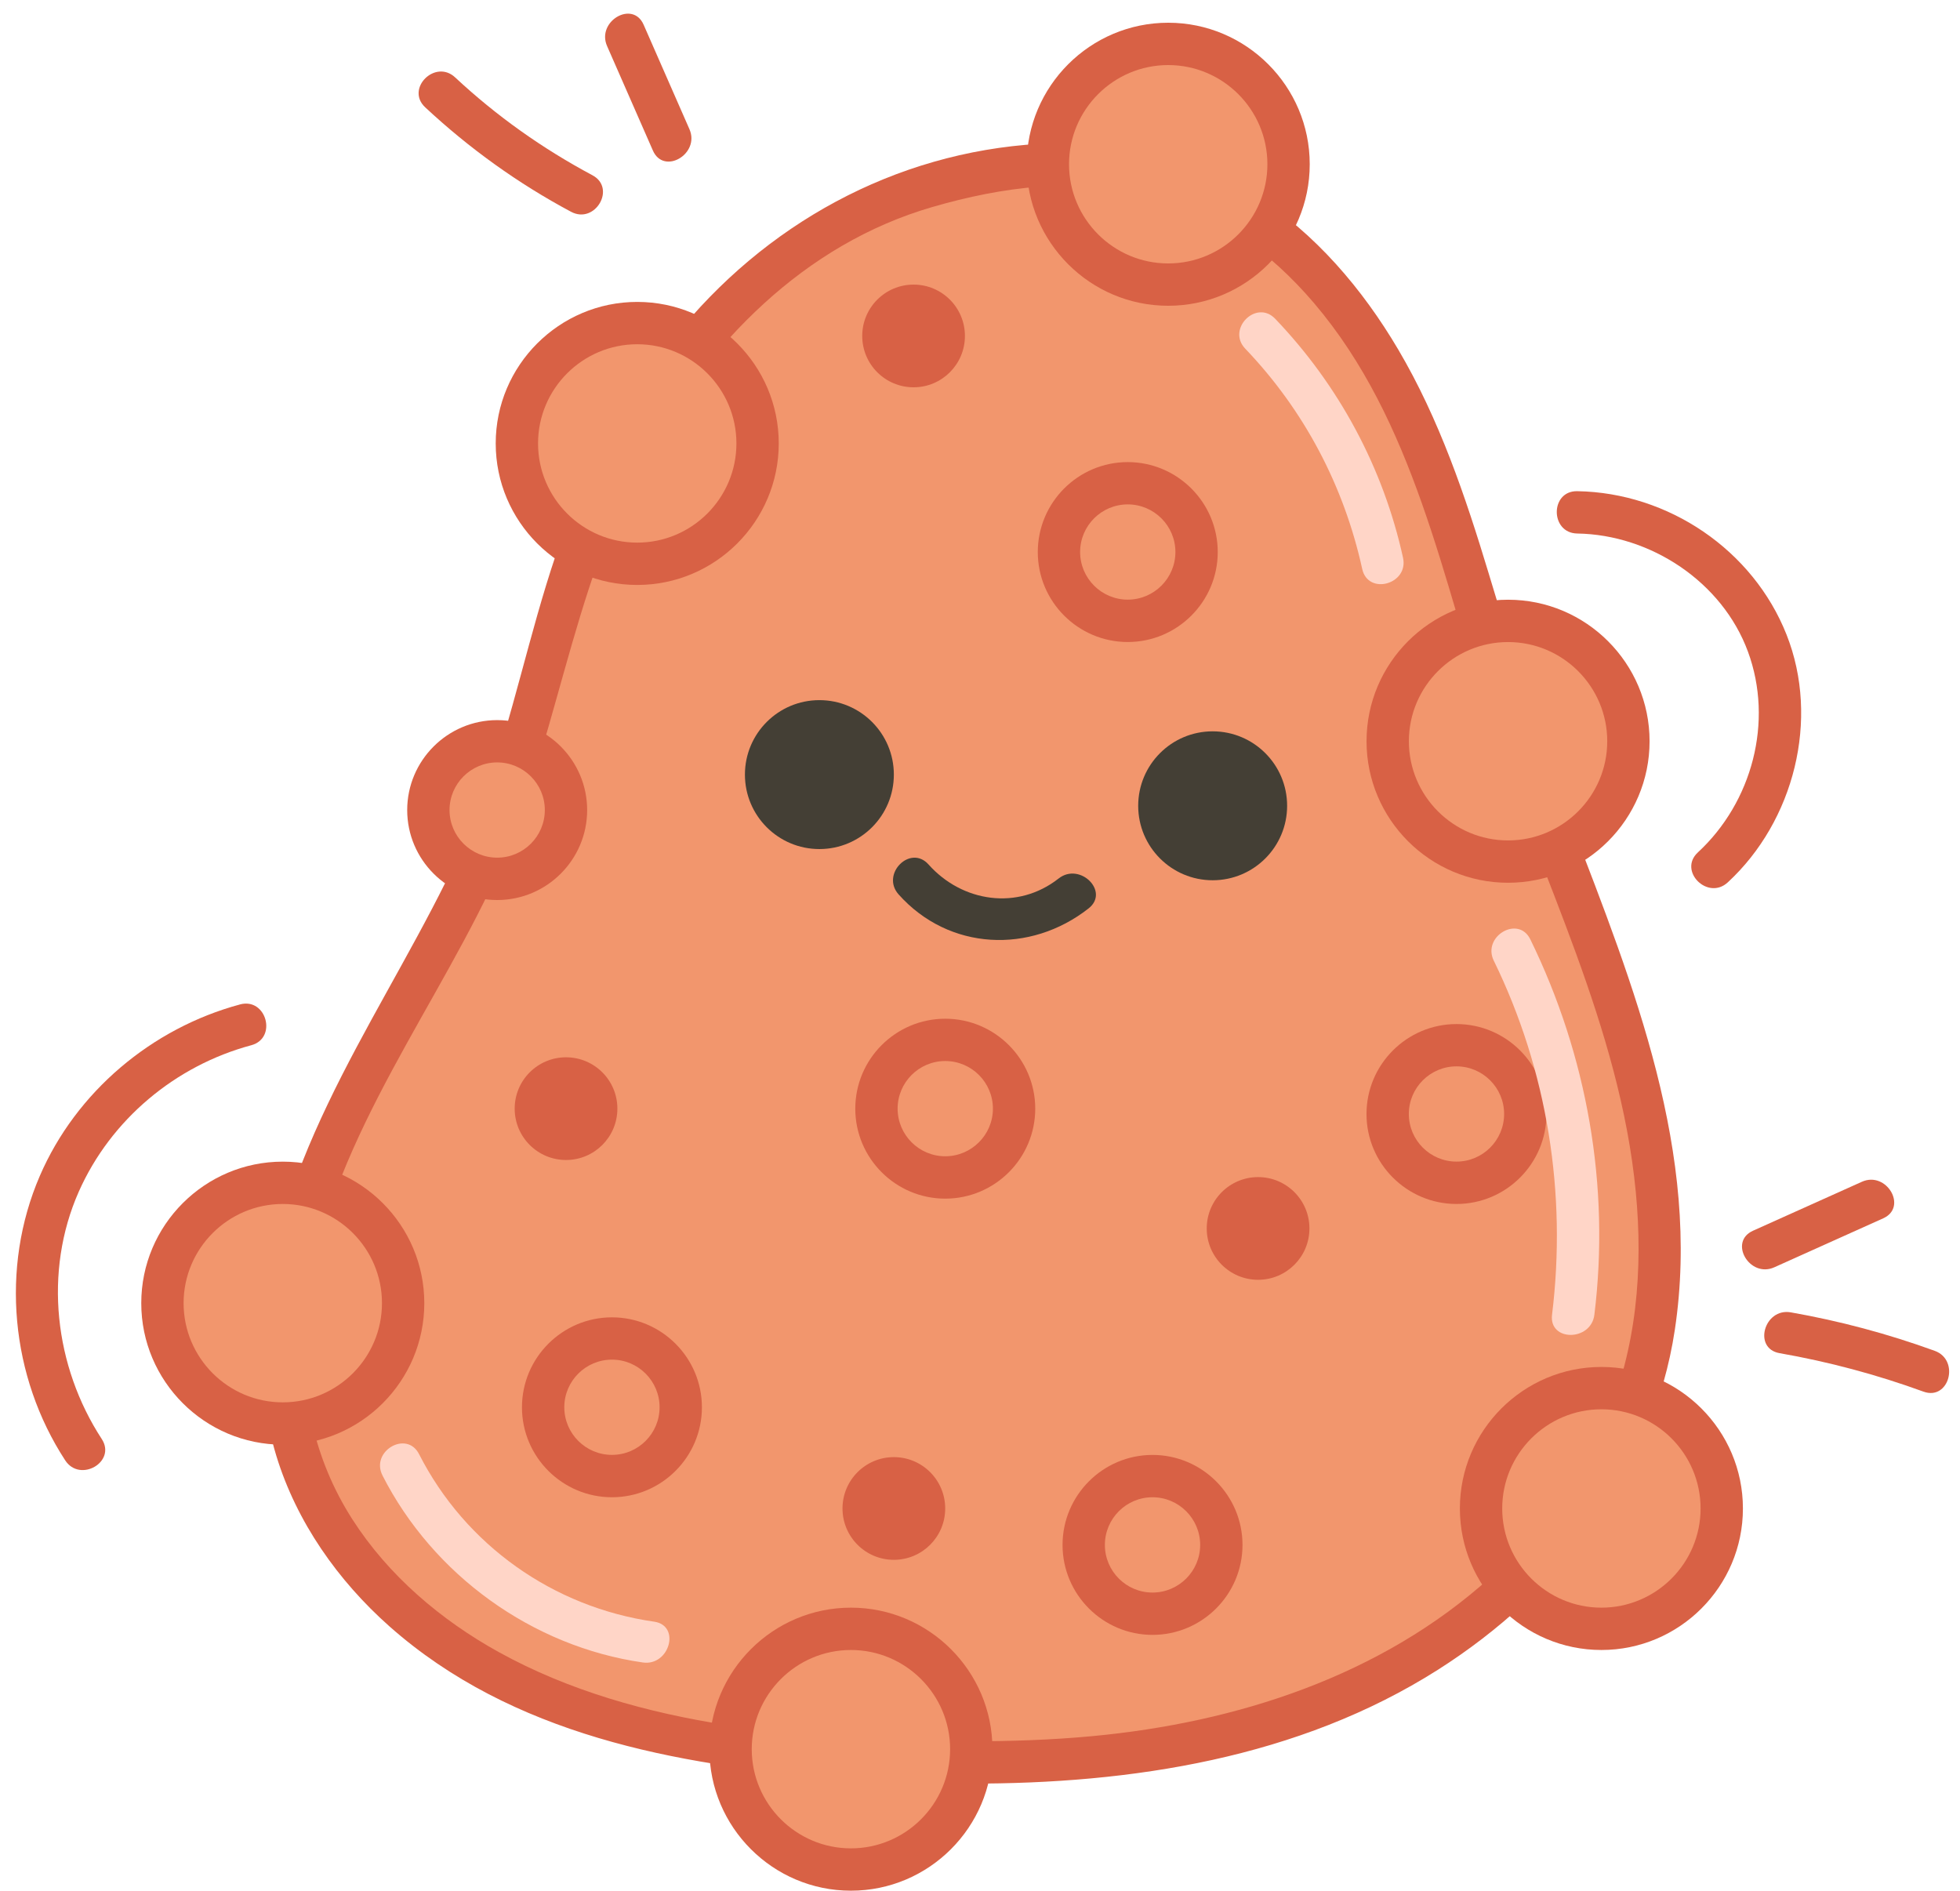 <?xml version="1.0" encoding="UTF-8"?>
<!DOCTYPE svg PUBLIC '-//W3C//DTD SVG 1.0//EN'
          'http://www.w3.org/TR/2001/REC-SVG-20010904/DTD/svg10.dtd'>
<svg data-name="Layer 1" height="446.7" preserveAspectRatio="xMidYMid meet" version="1.0" viewBox="23.6 25.0 463.0 446.7" width="463.0" xmlns="http://www.w3.org/2000/svg" xmlns:xlink="http://www.w3.org/1999/xlink" zoomAndPan="magnify"
><g
  ><g id="change1_2"
    ><path d="m252.48,441.33c27.57.14,55.09-2.95,80.8-12.55,35.37-13.22,67.06-40.47,77.94-76.63,7.82-25.99,4.43-54.15-3.05-80.24-7.49-26.09-18.93-50.86-27.5-76.61-7.78-23.37-13.23-47.59-23.29-70.07s-25.6-43.67-47.81-54.3c-19.03-9.11-44.74-9.1-65.6-2.23-33.87,8.78-58.53,35.38-74.63,65.86-13.81,26.14-17.37,56.42-28.12,83.95-9.55,24.46-24.62,46.36-35.97,70.04-11.35,23.68-19.01,50.74-12.36,76.14,6.72,25.7,27.49,46.04,51.37,57.67,23.88,11.63,50.73,15.59,77.22,17.62,10.28.79,20.65,1.3,31.02,1.35Z" fill="#f2966d"
    /></g
    ><g id="change2_2"
    ><path d="m252.48,446.33c38.35.09,77.92-6,110.81-26.9,28.52-18.12,50.84-46.32,55.95-80.32,6.26-41.58-9.76-81.29-24.36-119.34-7.5-19.54-13.59-39.38-19.64-59.4-5.49-18.17-11.65-36.38-21.34-52.8-8.47-14.36-19.64-27.48-33.79-36.49-15.14-9.65-33.25-13.16-51.03-12.1-34.23,2.03-64.96,19.07-86.19,45.69-10.76,13.5-19.47,28.53-25.58,44.69-6.92,18.29-10.78,37.54-16.78,56.12-12.3,38.09-39.15,69.54-50.34,108.06-5.2,17.9-6.83,37.34-1.31,55.37,4.78,15.63,14.55,29.49,26.72,40.28,28.84,25.57,67.71,32.8,104.97,35.72,10.62.83,21.26,1.34,31.92,1.42,6.44.05,6.44-9.95,0-10-36.98-.29-78.02-2.8-111.06-21.06-13.71-7.58-26.1-18.12-34.6-31.38-9.17-14.31-12.57-30.7-11.01-47.56,3.49-37.51,27.83-68.44,43.62-101.37,15.68-32.69,18.6-70.12,36.35-101.83,15.15-27.05,37.61-50.38,68.03-59.22,16.71-4.85,33.88-7.05,51.04-2.87,15.68,3.82,28.78,13.38,39.13,25.54,23.77,27.91,30.39,65.33,41.57,99.16,12.09,36.59,30.7,71.9,34.45,110.77,1.77,18.34.2,37.18-7.2,54.22-6.14,14.13-15.71,26.51-27.09,36.82-25.82,23.38-60,34.39-94.19,37.58-9.66.9-19.35,1.22-29.04,1.2-6.44-.02-6.44,9.98,0,10Z" fill="#d86145"
    /></g
  ></g
  ><g
  ><g id="change1_3"
    ><circle cx="174.13" cy="129.75" fill="#f2966d" r="28.43"
    /></g
    ><g id="change2_3"
    ><path d="m174.13,163.18c-18.43,0-33.43-15-33.43-33.43s15-33.43,33.43-33.43,33.43,15,33.43,33.43-15,33.43-33.43,33.43Zm0-56.86c-12.92,0-23.43,10.51-23.43,23.43s10.51,23.43,23.43,23.43,23.43-10.51,23.43-23.43-10.51-23.43-23.43-23.43Z" fill="#d86145"
    /></g
  ></g
  ><g
  ><g id="change1_12"
    ><circle cx="299.56" cy="63.79" fill="#f2966d" r="28.43"
    /></g
    ><g id="change2_22"
    ><path d="m299.56,97.23c-18.43,0-33.43-15-33.43-33.43s15-33.43,33.43-33.43,33.43,15,33.43,33.43-15,33.43-33.43,33.43Zm0-56.86c-12.92,0-23.43,10.51-23.43,23.43s10.51,23.43,23.43,23.43,23.43-10.51,23.43-23.43-10.51-23.43-23.43-23.43Z" fill="#d86145"
    /></g
  ></g
  ><g
  ><g id="change1_5"
    ><circle cx="379.84" cy="200.1" fill="#f2966d" r="28.43"
    /></g
    ><g id="change2_5"
    ><path d="m379.84,233.53c-18.43,0-33.43-15-33.43-33.43s15-33.43,33.43-33.43,33.43,15,33.43,33.43-15,33.43-33.43,33.43Zm0-56.86c-12.92,0-23.43,10.51-23.43,23.43s10.51,23.43,23.43,23.43,23.43-10.51,23.43-23.43-10.51-23.43-23.43-23.43Z" fill="#d86145"
    /></g
  ></g
  ><g
  ><g id="change1_10"
    ><circle cx="168.16" cy="357.44" fill="#f2966d" r="16.26"
    /></g
    ><g id="change2_20"
    ><path d="m168.16,378.69c-11.72,0-21.26-9.54-21.26-21.25s9.54-21.25,21.26-21.25,21.25,9.54,21.25,21.25-9.53,21.25-21.25,21.25Zm0-32.51c-6.21,0-11.26,5.05-11.26,11.25s5.05,11.25,11.26,11.25,11.25-5.05,11.25-11.25-5.05-11.25-11.25-11.25Z" fill="#d86145"
    /></g
  ></g
  ><g
  ><g id="change1_1"
    ><circle cx="367.66" cy="288.16" fill="#f2966d" r="16.26"
    /></g
    ><g id="change2_1"
    ><path d="m367.66,309.41c-11.72,0-21.26-9.54-21.26-21.25s9.54-21.25,21.26-21.25,21.25,9.54,21.25,21.25-9.53,21.25-21.25,21.25Zm0-32.51c-6.21,0-11.26,5.05-11.26,11.25s5.05,11.25,11.26,11.25,11.25-5.05,11.25-11.25-5.05-11.25-11.25-11.25Z" fill="#d86145"
    /></g
  ></g
  ><g
  ><g id="change1_8"
    ><circle cx="141.05" cy="216.35" fill="#f2966d" r="16.26"
    /></g
    ><g id="change2_8"
    ><path d="m141.05,237.61c-11.72,0-21.26-9.54-21.26-21.25s9.54-21.25,21.26-21.25,21.25,9.54,21.25,21.25-9.53,21.25-21.25,21.25Zm0-32.51c-6.21,0-11.26,5.05-11.26,11.25s5.05,11.25,11.26,11.25,11.25-5.05,11.25-11.25-5.05-11.25-11.25-11.25Z" fill="#d86145"
    /></g
  ></g
  ><g
  ><g id="change1_11"
    ><circle cx="290" cy="155.41" fill="#f2966d" r="16.26"
    /></g
    ><g id="change2_21"
    ><path d="m290,176.66c-11.72,0-21.25-9.54-21.25-21.25s9.53-21.25,21.25-21.25,21.26,9.54,21.26,21.25-9.54,21.25-21.26,21.25Zm0-32.51c-6.21,0-11.25,5.05-11.25,11.25s5.05,11.25,11.25,11.25,11.26-5.05,11.26-11.25-5.05-11.25-11.26-11.25Z" fill="#d86145"
    /></g
  ></g
  ><g
  ><g id="change1_6"
    ><circle cx="295.85" cy="389.95" fill="#f2966d" r="16.26"
    /></g
    ><g id="change2_6"
    ><path d="m295.85,411.2c-11.72,0-21.25-9.54-21.25-21.25s9.53-21.26,21.25-21.26,21.26,9.54,21.26,21.26-9.54,21.25-21.26,21.25Zm0-32.51c-6.21,0-11.25,5.05-11.25,11.26s5.05,11.25,11.25,11.25,11.26-5.05,11.26-11.25-5.05-11.26-11.26-11.26Z" fill="#d86145"
    /></g
  ></g
  ><g
  ><g id="change1_9"
    ><circle cx="246.89" cy="286.89" fill="#f2966d" r="16.26"
    /></g
    ><g id="change2_9"
    ><path d="m246.89,308.15c-11.72,0-21.25-9.54-21.25-21.25s9.53-21.25,21.25-21.25,21.26,9.54,21.26,21.25-9.54,21.25-21.26,21.25Zm0-32.51c-6.21,0-11.25,5.05-11.25,11.25s5.05,11.25,11.25,11.25,11.26-5.05,11.26-11.25-5.05-11.25-11.26-11.25Z" fill="#d86145"
    /></g
  ></g
  ><g
  ><g id="change1_4"
    ><circle cx="401.89" cy="381.34" fill="#f2966d" r="28.43"
    /></g
    ><g id="change2_4"
    ><path d="m401.89,414.77c-18.43,0-33.43-15-33.43-33.43s15-33.43,33.43-33.43,33.43,15,33.43,33.43-15,33.43-33.43,33.43Zm0-56.86c-12.92,0-23.43,10.51-23.43,23.43s10.51,23.43,23.43,23.43,23.43-10.51,23.43-23.43-10.51-23.43-23.43-23.43Z" fill="#d86145"
    /></g
  ></g
  ><g
  ><g id="change1_7"
    ><circle cx="224.61" cy="438.2" fill="#f2966d" r="28.43"
    /></g
    ><g id="change2_7"
    ><path d="m224.61,471.63c-18.43,0-33.43-15-33.43-33.43s15-33.43,33.43-33.43,33.43,15,33.43,33.43-15,33.43-33.43,33.43Zm0-56.86c-12.92,0-23.43,10.51-23.43,23.43s10.51,23.43,23.43,23.43,23.43-10.51,23.43-23.43-10.51-23.43-23.43-23.43Z" fill="#d86145"
    /></g
  ></g
  ><g
  ><g id="change1_13"
    ><circle cx="90.4" cy="332.84" fill="#f2966d" r="28.43"
    /></g
    ><g id="change2_23"
    ><path d="m90.4,366.27c-18.43,0-33.43-15-33.43-33.43s15-33.43,33.43-33.43,33.43,15,33.43,33.43-15,33.43-33.43,33.43Zm0-56.86c-12.92,0-23.43,10.51-23.43,23.43s10.51,23.43,23.43,23.43,23.43-10.51,23.43-23.43-10.51-23.43-23.43-23.43Z" fill="#d86145"
    /></g
  ></g
  ><g fill="#443f35" id="change3_1"
  ><circle cx="217.16" cy="207.98" r="17.59"
    /><circle cx="310.06" cy="215.35" r="17.59"
    /><path d="m235.87,236.28c11.88,13.33,31.12,14.12,44.88,3.31,5.06-3.97-2.06-11.01-7.07-7.07-9.68,7.6-22.79,5.61-30.74-3.31-4.29-4.81-11.34,2.28-7.07,7.07h0Z"
  /></g
  ><g id="change2_10"
  ><circle cx="320.79" cy="315.19" fill="#d86145" r="12.13"
  /></g
  ><g id="change2_11"
  ><circle cx="157.31" cy="286.89" fill="#d86145" r="12.13"
  /></g
  ><g id="change2_12"
  ><circle cx="239.41" cy="104.36" fill="#d86145" r="12.13"
  /></g
  ><g id="change2_13"
  ><circle cx="234.75" cy="381.34" fill="#d86145" r="12.13"
  /></g
  ><g id="change2_14"
  ><path d="m167.01,35.89c3.61,8.22,7.21,16.45,10.82,24.67,2.58,5.88,11.2.8,8.63-5.05-3.61-8.22-7.21-16.45-10.82-24.67-2.58-5.88-11.2-.8-8.63,5.05h0Z" fill="#d86145"
  /></g
  ><g id="change2_15"
  ><path d="m124.04,50.35c10.39,9.69,21.93,17.99,34.46,24.68,5.68,3.03,10.73-5.6,5.05-8.63-11.81-6.3-22.65-13.99-32.44-23.12-4.7-4.39-11.79,2.67-7.07,7.07h0Z" fill="#d86145"
  /></g
  ><g id="change2_16"
  ><path d="m442.75,324.36c8.57-3.85,17.14-7.71,25.71-11.56,5.86-2.64.78-11.26-5.05-8.63-8.57,3.85-17.14,7.71-25.71,11.56-5.86,2.64-.78,11.26,5.05,8.63h0Z" fill="#d86145"
  /></g
  ><g id="change2_17"
  ><path d="m443.97,344.65c11.6,2.03,22.94,5.06,34,9.09,6.06,2.2,8.67-7.46,2.66-9.64-11.07-4.02-22.4-7.05-34-9.09-6.29-1.1-9,8.53-2.66,9.64h0Z" fill="#d86145"
  /></g
  ><g id="change2_18"
  ><path d="m80.31,262.27c-20.84,5.6-38.73,20.64-47.31,40.52-9.37,21.72-6.89,47.41,6,67.18,3.5,5.37,12.16.36,8.63-5.05-11.18-17.14-13.79-39.51-5.42-58.42,7.55-17.03,22.83-29.78,40.75-34.59,6.21-1.67,3.57-11.32-2.66-9.64h0Z" fill="#d86145"
  /></g
  ><g id="change2_19"
  ><path d="m396.19,151.03c17.34.28,34.25,11.42,40.32,27.91,6.09,16.54.99,35.57-11.83,47.42-4.74,4.38,2.35,11.44,7.07,7.07,15.65-14.46,21.79-38.51,13.88-58.5-7.94-20.06-27.96-33.55-49.45-33.9-6.44-.11-6.44,9.89,0,10h0Z" fill="#d86145"
  /></g
  ><g id="change4_1"
  ><path d="m317.76,107.37c13.9,14.53,23.32,32.41,27.63,52.04,1.38,6.28,11.02,3.62,9.64-2.66-4.67-21.26-15.16-40.73-30.2-56.45-4.46-4.66-11.52,2.42-7.07,7.07h0Z" fill="#ffd5c7"
  /></g
  ><g id="change4_2"
  ><path d="m376.47,251.94c12.68,25.95,17.28,55.01,13.76,83.64-.78,6.37,9.22,6.32,10,0,3.74-30.4-1.7-61.19-15.13-88.68-2.82-5.78-11.45-.72-8.63,5.05h0Z" fill="#ffd5c7"
  /></g
  ><g id="change4_3"
  ><path d="m113.95,373.54c11.97,23.51,35.37,40.43,61.51,44.18,6.29.9,9.01-8.73,2.66-9.64-23.84-3.42-44.59-18.09-55.53-39.58-2.92-5.74-11.55-.68-8.63,5.05h0Z" fill="#ffd5c7"
  /></g
></svg
>
